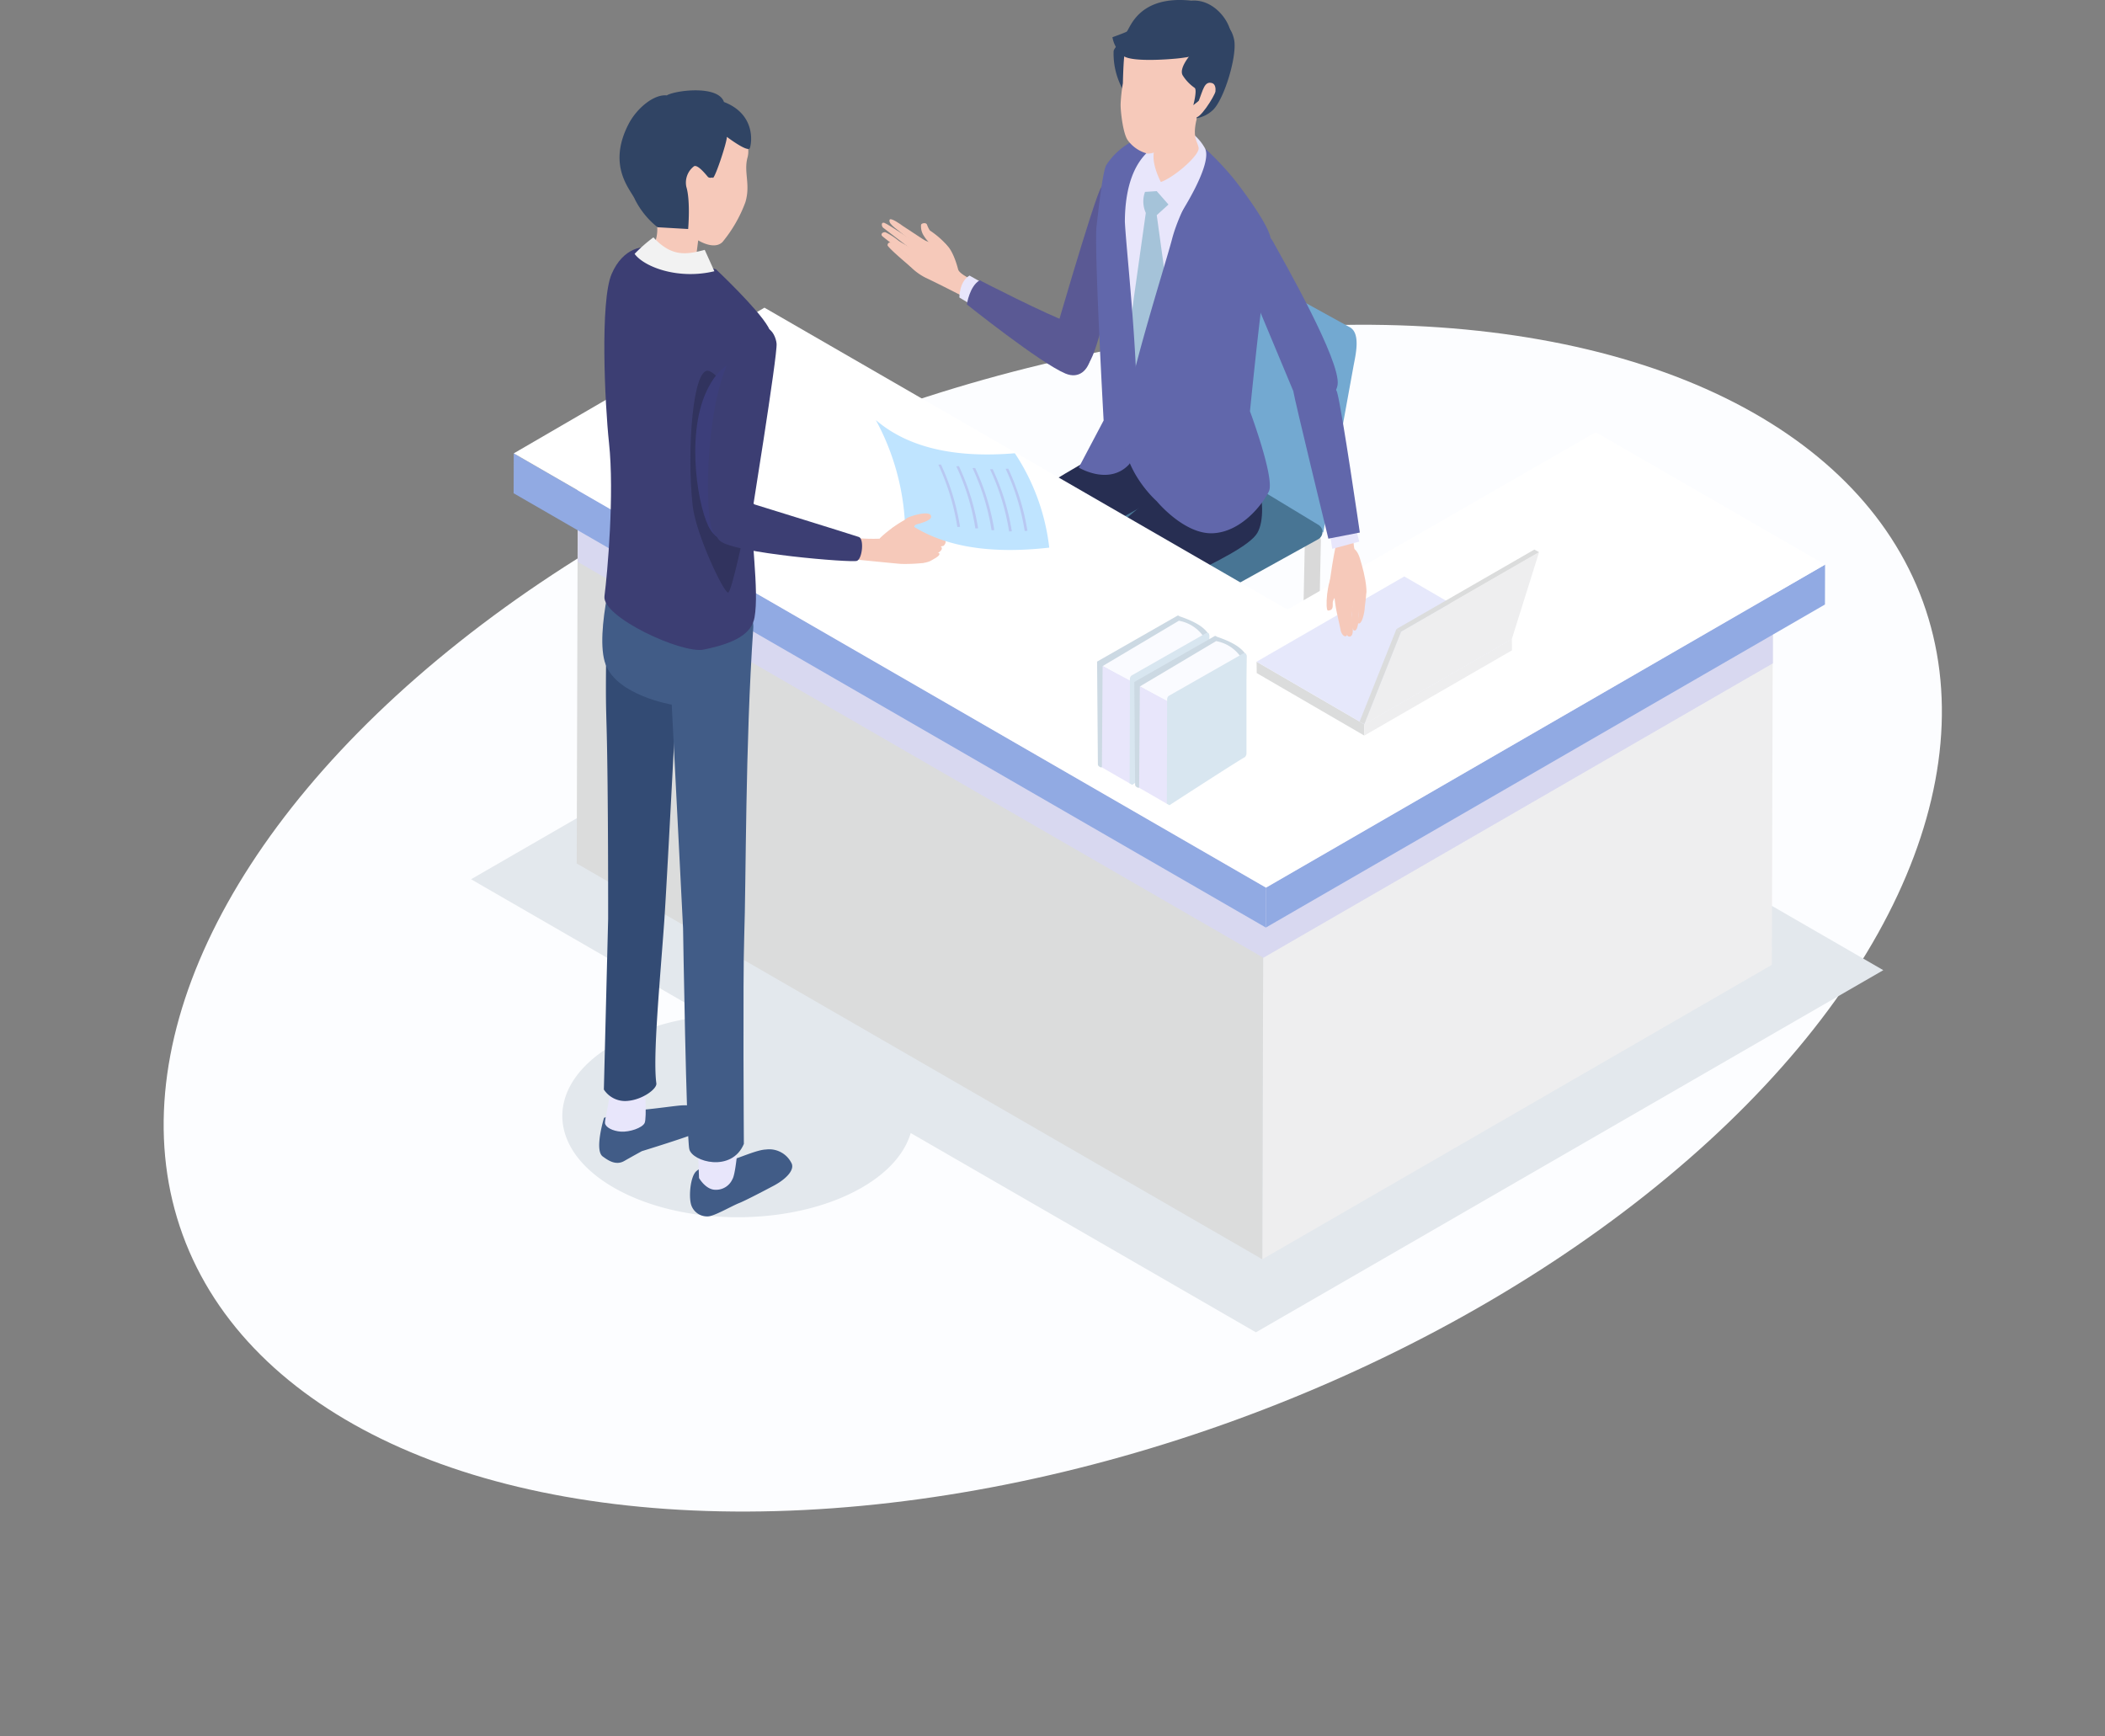 <svg xmlns="http://www.w3.org/2000/svg" xmlns:xlink="http://www.w3.org/1999/xlink" width="319.946" height="263.935" viewBox="0 0 319.946 263.935"><rect x="0" y="0" width="319.946" height="263.935" fill="#808080" stroke="none"/><defs><clipPath id="a"><rect width="214.649" height="123.927" fill="none"/></clipPath><clipPath id="b"><rect width="214.649" height="202.531" fill="none"/></clipPath><clipPath id="c"><rect width="181.654" height="80.349" fill="none"/></clipPath></defs><g transform="translate(-472.527 -1414.309)"><ellipse cx="140.697" cy="81.168" rx="140.697" ry="81.168" transform="matrix(0.94, -0.342, 0.342, 0.94, 472.527, 1525.699)" fill="#fcfdff"/><g transform="translate(544.126 1414.309)"><g transform="translate(0 78.604)"><g clip-path="url(#a)"><path d="M214.649,180.288,95.356,111.414,0,166.467,36.052,187.28a36.135,36.135,0,0,0-14.37,4.278c-10.415,6.014-10.415,15.763,0,21.776s27.3,6.013,37.717,0c4.058-2.343,6.527-5.254,7.423-8.29l52.47,30.293Z" transform="translate(0 -111.414)" fill="#e3e8ed"/></g></g><g clip-path="url(#b)"><path d="M132.344,40.155c1.014-1.44,3.911.412,3.911.412S132.762,65.549,130,67.4s-5.78-1.137-5.78-1.137,7.113-24.664,8.126-26.1" transform="translate(-36.581 -11.664)" fill="#5a5994"/><path d="M100.769,51.32A13.26,13.26,0,0,0,98.285,49.2a3.978,3.978,0,0,1-.428-.862c-.141-.432-.891-.239-.917,0a2.6,2.6,0,0,0,.411,1.647,5.417,5.417,0,0,0,2.09,1.98c.494.093,1.8.092,1.329-.646" transform="translate(-28.545 -14.16)" fill="#f6c9ba"/><path d="M96.4,55.885a7.409,7.409,0,0,1,.978.635.72.72,0,0,1,.243.856.777.777,0,0,1-.819.288c-.243-.075-.959-.43-1.218-.484Z" transform="translate(-28.149 -16.457)" fill="#f6c9ba"/><path d="M96.311,53.995c.229.124.689.3.9.442.3.212.579.468.471.756a.635.635,0,0,1-.709.318,4.671,4.671,0,0,1-1.17-.282Z" transform="translate(-28.213 -15.901)" fill="#f6c9ba"/><path d="M88.888,48.008c.545.186,5.26,3.31,5.531,3.577.3.581.39,1.6-.377,1.235-.4-.27-5.116-3.889-5.356-4.081s-.344-.917.2-.73" transform="translate(-26.06 -14.129)" fill="#f6c9ba"/><path d="M89.03,50.04A10.306,10.306,0,0,1,90.995,51.3c.292.253,2.284,1.292,2.554,1.561.3.583.044,1.441-.721,1.077-.4-.272-3.969-3.016-4.272-3.3s-.006-.655.474-.6" transform="translate(-26.043 -14.734)" fill="#f6c9ba"/><path d="M90.334,52.283a6.461,6.461,0,0,1,1.34,1.007c.217.238,1.985,1.526,2.187,1.774.189.511-.1,1.2-.7.823-.305-.262-3.493-2.936-3.441-3.245.056-.341.224-.447.617-.353" transform="translate(-26.421 -15.389)" fill="#f6c9ba"/><path d="M95.174,50.977c.982.412,1.891.776,2.251.873,1.566.418,1.17-.4,2.224.2s1.791,2.963,2.023,3.892,3.258,2.071,3.258,2.071l-1.221,2.72s-4.586-2.383-7-3.516a8.855,8.855,0,0,1-2.822-2.271Z" transform="translate(-27.65 -15.012)" fill="#f6c9ba"/><path d="M90.148,47.322c.16-.4,1.693.7,1.957.9.1.071,1.859,1.212,3.447,2.27,0,0-.635,1.079-.917.935s-3.6-2.811-3.762-2.948c-.31-.26-.883-.758-.722-1.154" transform="translate(-26.54 -13.911)" fill="#f6c9ba"/><path d="M106.741,59.376c-1.564.892-1.539,3.336-1.539,3.336l4.27,2.577,3.228-2.568Z" transform="translate(-30.981 -17.486)" fill="#e8e6fb"/><path d="M108.775,60.384c-1.564.892-1.96,3.676-1.96,3.676s11.147,8.906,14.986,10.508c4.188,1.747,5.515-5.785,1.606-7.284-5.2-1.993-14.632-6.9-14.632-6.9" transform="translate(-31.456 -17.782)" fill="#5a5994"/><path d="M173,96.226l-23.688-14.34a4.527,4.527,0,0,1-1.674-3.214l4.777-26.245c.107-.589.524-.72,1.129-.353L177.1,65.057c1.623.988.783,4.3.494,5.888Z" transform="translate(-43.472 -15.275)" fill="#73a9d1"/><path d="M145.982,164.954a1.218,1.218,0,0,1-1.192-1.242l.635-30.526a1.217,1.217,0,0,1,2.433.051l-.635,30.525a1.216,1.216,0,0,1-1.24,1.192h0" transform="translate(-42.639 -38.875)" fill="#91aae3"/><path d="M179.961,146.466a1.217,1.217,0,0,1-1.192-1.242l.608-29.3a1.217,1.217,0,0,1,2.433.051l-.608,29.3a1.217,1.217,0,0,1-1.242,1.192" transform="translate(-52.646 -33.791)" fill="#d9d9d9"/><path d="M162.209,109.344,138.645,122.4a1.263,1.263,0,0,1-1.27-.024l-23.168-14.026a1.264,1.264,0,0,1,.042-2.187l23.564-13.052a1.26,1.26,0,0,1,1.27.025l23.168,14.023a1.265,1.265,0,0,1-.042,2.187" transform="translate(-33.453 -27.372)" fill="#487594"/><path d="M102.423,166.766a5.319,5.319,0,0,0,2.359-2.275c.248-.528-.085-1.964,2.428-1.764s2.937,1.278,3.111,1.787,1.3,2.7.456,3.816-3.323,1.425-5.922,3.082c-2.219,1.411-2.943,2.388-4.32,2.662s-3.581-.624-3.939-2.02a2.661,2.661,0,0,1,1.476-2.834c.78-.512,3.576-2.088,4.35-2.453" transform="translate(-28.426 -47.916)" fill="#484a8a"/><path d="M105.73,157.295l5.384-.324c.353,1.411-.776,3.073.588,5.426.885,1.523-5.121,5.061-5.121,5.061l-2.919-1.791s3.795-4.27,2.068-8.373" transform="translate(-30.527 -46.226)" fill="#e8e6fb"/><path d="M104.081,109.9c-1.805,4.445.327,29.975.228,31.27s3.264,3.411,4.932,3.07,3.8-2.586,3.8-2.586-.552-24.069.564-27.208,30.808-18.3,30.808-18.3l-11.6-9.63L127.8,93.4s-21.909,12.049-23.714,16.491" transform="translate(-30.436 -25.477)" fill="#272e52"/><path d="M113.87,182.2a1.609,1.609,0,0,1,.094-2.622c2.314-1.466,4.745-3.865,6.551-4.807,1.083-.564,3.88-3.361,5.319-2.822a4.011,4.011,0,0,1,2.469,3.632,3.185,3.185,0,0,1-1.393,2.838c-.732.547-4.5,2.447-5.34,3.223a7.433,7.433,0,0,1-4.313,2.117,5.529,5.529,0,0,1-3.386-1.563" transform="translate(-33.348 -50.618)" fill="#484a8a"/><path d="M121.819,162.728l5.937-.226s-1.1,7,.972,9.209c1.16,1.237-5.544,3.748-5.544,3.748s-2.882-1.88-2.707-2.074c3.47-3.85,1.34-10.653,1.34-10.653" transform="translate(-35.477 -47.855)" fill="#e8e6fb"/><path d="M121.7,146.64c-.042,1.448,2.884,2.9,5.926,2.416s2.822-3.381,2.771-4.577-.1-21,2.245-24.788S153.2,109.66,155.352,105.9s-1.2-13.241-1.2-13.241c-.192-.635-11.556-8.113-11.556-8.113l-1.334,14.277s-15.15,12.409-17.472,15.8-2.046,30.571-2.089,32.018" transform="translate(-35.84 -24.899)" fill="#272e52"/><path d="M148.089,30.185c2.689,1.764,6.482,7.3,6.482,7.3l-5.619,41.963-11.927-5.307s-1.01-29.447-.5-32.736,2.34-7.66,5.021-8.844,3.859-4.14,6.548-2.378" transform="translate(-40.162 -8.728)" fill="#e8e6fb"/><path d="M141.763,56.156l1.808-12.846a4.21,4.21,0,0,1,.275-3.992c.452-.49,2.206-2.144,2.206-2.144l1.556,4.328-2.372,2.15,1.786,12.981-.684,16.2L141.993,78.2l-2.713-3.457Z" transform="translate(-41.016 -10.947)" fill="#a5c3d9"/><path d="M144.435,30.232s-2.9-1.18-5.058-.181a10.737,10.737,0,0,0-4.263,3.753c-.613,1.015-1.318,7.984-1.487,9.276-.4,3.1,1.072,29.572,1.072,29.572l-3.777,7.155s4.471,2.728,7.545-.375-.282-31.446-.538-36.993c.045-11.483,6.506-12.205,6.506-12.205" transform="translate(-38.555 -8.732)" fill="#6167ab"/><path d="M162.842,45.216c-.762-2.758-5.508-8.724-5.508-8.724a43.988,43.988,0,0,0-4.816-5.02,9.633,9.633,0,0,1-.228,4.092c-.3,1.079-3.264,5.785-4.374,10.044-1.149,4.4-7.443,23.922-7.429,29.354.016,6.067,5.094,10.487,5.094,10.487s4.151,5.05,8.5,4.879,7.62-4.411,8.553-6.362-2.874-12.184-2.874-12.184,1.035-10.413,1.89-17.083c.289-2.265,1.956-6.724,1.194-9.482" transform="translate(-41.372 -9.268)" fill="#6167ab"/><path d="M147.773,29.772c-1.018.368-.646,6.939-.646,6.939l3.762,4.282s5.356-8.1,3.918-10.435a7.4,7.4,0,0,0-3.268-3.026s-3.1,2-3.767,2.239" transform="translate(-43.308 -8.108)" fill="#e8e6fb"/><path d="M146.842,27.922a12.254,12.254,0,0,0-.944,2.552c-.256,1.3-.408,3.189,1.411,2.939s6.434-4.137,6.192-5.332-1.158-1.684.021-5.5c.837-2.708.333-3.453.333-3.453a21.809,21.809,0,0,0-7.493,4.445c-.806.776,1.031,2.732.481,4.348" transform="translate(-42.92 -5.632)" fill="#f6c9ba"/><path d="M143.5,38.608l3.6-.226c.057-.643.374-.607.041-1.261-.867-1.7-1.579-3.951-.864-5.3a9.854,9.854,0,0,0-1.646,1.634c-.651.873-1.129,5.154-1.129,5.154" transform="translate(-42.259 -9.371)" fill="#e8e6fb"/><path d="M148.753,3.018c-1.834-.246-4.675,1.041-6.038,1.871-2.117,1.288-4.252,3.064-4.3,3.792a11.274,11.274,0,0,0,2.993,8s9.854-13.328,7.349-13.664" transform="translate(-40.754 -0.88)" fill="#304464"/><path d="M154.568,5.266l2.313,11.5c.376.157-2.6,2.531-2.6,2.531a4.834,4.834,0,0,0,3.934-1.308c1.724-1.693,3.705-8.305,3.191-10.7-1.082-5.033-6.834-2.023-6.834-2.023" transform="translate(-45.433 -1.288)" fill="#304464"/><path d="M143.994,23.823a5.376,5.376,0,0,1-2.922-1.96c-.776-.96-1.156-4.53-1.135-5.542a24.945,24.945,0,0,1,.346-3.181s.071-3.432.246-4.345c1.2-6.213,5.167-8.744,11.728-6.176,5.7,2.23,2.466,9.115-.447,14.807-.411.8-.43,2.294-1.732,3.594s-5.116,2.946-6.085,2.8" transform="translate(-41.21 -0.479)" fill="#f6c9ba"/><path d="M154.393,10.417s-1.738,1.994-1.144,3.058a6.544,6.544,0,0,0,1.834,1.922c.394.347-.212,2.629-.212,2.629s2.107-1.688,2.651-2.023c1.411-.866,3.379-8.683,2.685-9.093-1.532,2.1-2.607,2.968-5.808,3.506" transform="translate(-45.094 -2.035)" fill="#304464"/><path d="M150.186.1c-8.262-.9-9.383,4.489-9.877,4.731s-2.134.827-2.134.827a4.7,4.7,0,0,0,1.693,2.86c1.411.995,7.524.427,7.524.427,3.212-.224,8.654-1.482,8.784-3.431S153.734-.192,150.186.1" transform="translate(-40.691 0)" fill="#304464"/><path d="M158.468,17.879c.5.145.571.79.522,1.261-.065.616-2.616,4.709-3.15,3.832s.466-2,.6-2.354c.665-1.7.871-3.077,2.025-2.74" transform="translate(-45.847 -5.25)" fill="#f6c9ba"/><path d="M248.07,127.078l-.162,57.013-77.447,44.754.162-57.013Z" transform="translate(-50.199 -37.423)" fill="#eeeeef"/><path d="M127.127,165.4l-.162,57.013L22.758,162.249l.162-57.014Z" transform="translate(-6.702 -30.991)" fill="#dbdcdc"/></g><g transform="translate(16.217 65.239)"><g clip-path="url(#c)"><path d="M172.876,109.724l31.767,7.162v11.178L127.2,172.819l-104.2-60.165V101.476L57.72,92.47l72.441,41.823Z" transform="translate(-22.988 -92.47)" fill="#d8d8f0"/></g></g><g clip-path="url(#b)"><path d="M256.226,121.651l-.017,6.067-84.97,49.1.017-6.067Z" transform="translate(-50.428 -35.825)" fill="#91aae3"/><path d="M123.529,163.7l-.017,6.067L9.171,103.746l.017-6.067Z" transform="translate(-2.701 -28.765)" fill="#91aae3"/><path d="M173.653,85.225l34.852,20.123-84.97,49.1L9.2,88.438,47.3,66.293l79.486,45.891Z" transform="translate(-2.708 -19.523)" fill="#fff"/><path d="M185.6,153.8l-16.35-9.5-.02-1.73,16.347,9.5Z" transform="translate(-49.836 -41.986)" fill="#dbdcdc"/><path d="M185.575,146.663l-16.35-9.5L191.678,124.2l16.35,9.5Z" transform="translate(-49.835 -36.575)" fill="#e6e8fb"/><path d="M214.854,137.668l.02,1.73-22.45,12.962-.02-1.73Z" transform="translate(-56.661 -40.542)" fill="#eeeeef"/><path d="M214.862,132.161l-22.43,12.962,5.6-14.071L219,118.967Z" transform="translate(-56.669 -35.034)" fill="#eeeeef"/><path d="M220.321,118.41l.713.393-20.966,12.084-.713-.393Z" transform="translate(-58.708 -34.87)" fill="#dbdcdc"/><path d="M191.421,149.609l.713.393,5.6-14.071-.713-.393Z" transform="translate(-56.371 -39.914)" fill="#dbdcdc"/><path d="M147.059,132.663l-12.192,6.968.123,15.647c.048.339.516.448.516.448l11.7-6.822s.212-13.577.195-16.047a.225.225,0,0,0-.338-.194" transform="translate(-39.717 -39.059)" fill="#ccd9e3"/><path d="M152.453,132.749l-.112,16.081s4.43,2.2,4.515,2.265l.207-15.357a.522.522,0,0,0-.259-.457c-.776-1.079-2.368-1.873-4.348-2.532" transform="translate(-44.863 -39.093)" fill="#ccd9e3"/><path d="M147.652,133.745l-11.594,6.893,4.15,2.337,11.189-6.82a5.769,5.769,0,0,0-3.746-2.409" transform="translate(-40.067 -39.386)" fill="#fafbff"/><path d="M136.013,143.514l-.107,15.4,4.314,2.488.4-15.451Z" transform="translate(-40.023 -42.263)" fill="#e8e6fb"/><path d="M142.241,142.8a.635.635,0,0,0-.32.552l-.045,15.887.392.226s9.431-6.12,11.359-7.253a.713.713,0,0,0,.353-.616V136.7a.338.338,0,0,0-.505-.293Z" transform="translate(-41.781 -40.156)" fill="#d8e6f0"/><path d="M155.079,137.055l-12.192,6.968.123,15.647c.048.339.516.448.516.448l11.7-6.822s.212-13.578.195-16.048a.225.225,0,0,0-.226-.224.223.223,0,0,0-.112.03" transform="translate(-42.079 -40.352)" fill="#ccd9e3"/><path d="M160.472,137.141l-.112,16.081s4.43,2.2,4.515,2.265l.207-15.357a.522.522,0,0,0-.259-.457c-.776-1.079-2.368-1.873-4.348-2.532" transform="translate(-47.224 -40.386)" fill="#ccd9e3"/><path d="M155.672,138.136l-11.594,6.893,4.15,2.337,11.19-6.82a5.768,5.768,0,0,0-3.746-2.409" transform="translate(-42.429 -40.679)" fill="#fafbff"/><path d="M144.033,147.906l-.107,15.4,4.314,2.488.4-15.451Z" transform="translate(-42.385 -43.557)" fill="#e8e6fb"/><path d="M150.261,147.187a.635.635,0,0,0-.32.552l-.045,15.887.392.226s9.431-6.12,11.359-7.253a.713.713,0,0,0,.353-.616v-14.9a.338.338,0,0,0-.505-.294Z" transform="translate(-44.143 -41.449)" fill="#d8e6f0"/><path d="M185.4,123.489c-1.074.917-1.317,5.6-.885,5.6,1.017-.013.64-.964.757-1.371.31-1.077,1.424-1.731,2.2-2.515,1-1.02-.917-2.691-2.067-1.709" transform="translate(-54.278 -36.278)" fill="#f6c9ba"/><path d="M187.815,128.194a10.391,10.391,0,0,0-.265,2.726c.149.683.612,2.549.195,2.725s-.776-.509-.852-.957c-.111-.635-.329-1.5-.449-2.1a20.291,20.291,0,0,1-.494-3.149,3.4,3.4,0,0,1-.008-1.351,1.065,1.065,0,0,1,1.868-.1,16.424,16.424,0,0,1,0,2.207" transform="translate(-54.739 -36.952)" fill="#f6c9ba"/><path d="M189.87,119.86c-.256-.813-.459-2.117-1.175-2.721-.2-.17-.234-2.822-.462-2.865-.494-.087-1.605.9-2,1.186-.543.391-1.535,8.1-1.535,8.1s.523.089,1.173.2c.471.084.578,1.223,1.058,1.237,1.49.042,3.175-.389,3.47-1.094s-.353-3.457-.534-4.045" transform="translate(-54.392 -33.651)" fill="#f6c9ba"/><path d="M188.185,126.671a22.091,22.091,0,0,0-.25,4.06c.1.743.227,3.08.9,3.048s.516-1.171.488-1.586c-.039-.564-.131-1.666-.131-1.666s.212-1.422.262-1.834c.128-1.019,1.069-2.309.141-2.982a1.095,1.095,0,0,0-1.405.964" transform="translate(-55.342 -37.006)" fill="#f6c9ba"/><path d="M190.456,126.388c-.542.746-.784,4.7-.784,4.7s-.1,1.987.494,1.958.6-2.263.6-2.263a16.477,16.477,0,0,1,.179-1.853,4.367,4.367,0,0,0,.241-1.826c-.152-.706-.442-.928-.736-.718" transform="translate(-55.855 -37.198)" fill="#f6c9ba"/><path d="M192.071,129.236c.04-.71.414-2.463.078-3.1-.141-.269-.366-.77-.671-.857a10.676,10.676,0,0,0-.526,2.663,14.684,14.684,0,0,0,.163,2.052c.1.512-.332,1.9.156,1.657s.764-1.772.8-2.409" transform="translate(-56.233 -36.892)" fill="#f6c9ba"/><path d="M185.41,117.034l4.108-1.1-.463-1.823-3.919,1.077Z" transform="translate(-54.52 -33.605)" fill="#e8e6fb"/><path d="M177.137,83.834c.131,1.043,5.331,22.43,5.331,22.43l4.783-.93s-2.7-18.606-3.443-21.289-6.671-.212-6.671-.212" transform="translate(-52.165 -24.382)" fill="#6167ab"/><path d="M163.462,51c.41,1.1,9.648,23.2,9.648,23.2s6.163,2.636,6.733-.929-8.34-19.1-9.84-21.837-6.54-.435-6.54-.435" transform="translate(-48.138 -14.755)" fill="#6167ab"/><path d="M51.447,249.607c1.1.434,5.4-1.882,7.255-1.93a3.774,3.774,0,0,1,3.866,2.021c.575.988-.682,2.417-2.689,3.485-2.5,1.326-4.523,2.349-5.187,2.61-1.2.468-3.885,2.054-4.821,2.052a2.541,2.541,0,0,1-2.529-1.764c-.392-1.309-.114-4.174.706-5.032s3.4-1.439,3.4-1.439" transform="translate(-13.89 -72.937)" fill="#415c87"/><path d="M31.531,238.785c.847.447,6.174-.389,8.2-.59,1.729-.171,2.969.107,3.564.967a2.231,2.231,0,0,1-.6,3.068c-1.374.667-8.615,2.893-8.615,2.893s-1.357.742-2.672,1.492-2.524-.147-3.273-.69c-1.306-.947.2-5.868.2-5.868Z" transform="translate(-8.127 -70.132)" fill="#415c87"/><path d="M54.075,251.329a2.719,2.719,0,0,1-2.584,1.6c-1.474,0-2.486-1.787-2.486-1.787l-.26-6.41,6.29.011s-.386,5.7-.961,6.587" transform="translate(-14.355 -72.07)" fill="#e8e6fb"/><path d="M34.875,239.4c-.368.756-2.294,1.391-3.578,1.312s-2.4-.669-2.45-1.322.86-3.617.807-6.053l5.23-.085s.358,5.392-.01,6.148" transform="translate(-8.495 -68.69)" fill="#e8e6fb"/><path d="M39.585,148.252s-10.579-13.33-10.637-7.066-.018,6.939.083,10.691c.255,9.565.229,28.909.229,28.909l-.651,25.921a3.856,3.856,0,0,0,3.7,1.717c2.214-.212,4.395-1.824,4.279-2.658-.558-4.016.547-15.482,1.19-24.481.374-5.232,1.738-31.778,1.807-33.036" transform="translate(-8.425 -41.085)" fill="#334b74"/><path d="M51.22,129.384c.423-6.208-18.273-17.665-20.125-13.065-.665,1.654-4.086,13.85-2.328,18.6s10.058,6.131,10.058,6.131l1.722,33.989s.5,31.708.952,33.6,6.435,3.6,8.29-.809c0,0-.165-25.317.051-31.421.3-8.616.141-29.053,1.379-47.034" transform="translate(-8.325 -33.942)" fill="#415c87"/><path d="M28.73,106.309c-.409,3.163,11.769,8.777,15.068,8.113,4.836-.974,7.315-2.442,7.744-4.9.739-4.224-.67-12.521-.394-17.418.635-11.275,2.175-14.228,2.732-17.664.362-2.242.841-7.118-.252-9.044-1.587-2.8-7.936-8.77-7.936-8.77s-8.872-3.028-9.6-3.255c-1.336-.413-4.5-.155-6.271,3.951S28.781,77.056,29.421,83c.836,7.765-.241,19.825-.691,23.305" transform="translate(-8.455 -15.677)" fill="#3c3e73"/><path d="M35.488,33.608a22.733,22.733,0,0,0,.854,2.863c3.532,3.624,2.138,7.135.84,8.631a18.354,18.354,0,0,0,4.374,1.072c2.3.238,2.91-.608,2.91-.608l.329-2.584s2.4,1.527,3.691.256a20.852,20.852,0,0,0,3.484-6.057c.806-2.712-.282-4.545.32-6.784.723-2.681-1.881-5.37-3.938-7.231s-6.581-1.419-9.153-.377a7.115,7.115,0,0,0-4.134,4.539c-.4,1.628-.09,3.57.419,6.279" transform="translate(-10.273 -6.446)" fill="#f6c9ba"/><path d="M48.743,36.865c-.662-.348-1.546.888-1.2,2.012s1.482,1.719,2.1,1.475c0,0-.243-3.14-.9-3.487" transform="translate(-13.978 -10.839)" fill="#f6c9ba"/><path d="M33.372,24.569c1.246-2.4,3.859-4.55,5.8-4.334,1.091-.726,7.775-1.664,8.685,1,4.868,1.877,4.213,6.251,3.941,7s-3.5-1.7-3.5-1.7c.043.808-2.046,7.035-2.169,6.165,0,0-.494.178-.729-.1-.4-.47-1.535-1.872-2.087-1.6a3.119,3.119,0,0,0-1.173,3.133c.648,2.129.276,6.412.276,6.412l-4.649-.269a12.654,12.654,0,0,1-3.447-4.244c-.564-1.386-4.313-4.989-.949-11.461" transform="translate(-9.42 -5.732)" fill="#304464"/><path d="M45.89,53.042c-2.687.689-4.953,1.172-7.8-1.9a23.277,23.277,0,0,0-2.86,2.507c1.458,2,6.645,3.961,12.125,2.641Z" transform="translate(-10.374 -15.059)" fill="#f2f2f2"/><path d="M53.081,91.621s.833-10.093-2.941-11.683c-2.5-1.053-3.472,11.965-2.546,20.433.473,4.311,4.7,13.239,5.383,13.229.557-.008,2.589-9.869,2.943-11.581.94-4.541-2.839-10.4-2.839-10.4" transform="translate(-13.915 -23.523)" fill="#31335e"/><path d="M58.459,79.526c.452,1.6-2.272,26.221-2.272,26.221s-3.754.452-5.562-2.275-3.865-14.17-.617-21.095,8-4.45,8.451-2.852" transform="translate(-14.223 -22.898)" fill="#3c3e7a"/><path d="M61.465,73c.171,1.655-4.092,27.99-4.092,27.99s-4.349,3.38-5.662.384-.988-21.045,3.4-27.31S61.3,71.341,61.468,73" transform="translate(-15.029 -20.759)" fill="#3c3e73"/><path d="M98.024,114.368l2.23-.534s1.284-1.2,1.314-1.158c.4.494-.131,1.606-.552,1.913a8.076,8.076,0,0,1-2.346,1.1,8.756,8.756,0,0,1-2.268-.084,1.159,1.159,0,0,1-.445-1.935c.11.071,2.067.7,2.067.7" transform="translate(-28.154 -33.182)" fill="#f6c9ba"/><path d="M86.307,114.783a29.4,29.4,0,0,1-3.4-.08l-.655,3.2s6.68.677,7.348.715a26.251,26.251,0,0,0,3.186-.123s1.051-.326,1.048-.993a10.28,10.28,0,0,0-.021-1.489,7.336,7.336,0,0,0-2.621-4.24c-.763-.535-4.455,2.455-4.884,3.01" transform="translate(-24.222 -32.897)" fill="#f6c9ba"/><path d="M97.452,117.6a15.454,15.454,0,0,0,2.854-.469c.564-.494.428-1.384-.71-1.066,0,0-2.337.028-2.837,1.074.01.942.141.505.693.461" transform="translate(-28.494 -34.159)" fill="#f6c9ba"/><path d="M97.111,118.613c.661,1.247,3.536-.141,2.952-.825-.4-.476-1.689.094-2.328.071-.727-.031-.754.417-.624.758" transform="translate(-28.58 -34.631)" fill="#f6c9ba"/><path d="M96.967,120.035c-.2.232.121.265.152.583.013.127,1.04-.159,1.177-.243.353-.216,1.606-.79,1.416-1.166s-2.265.272-2.744.826" transform="translate(-28.536 -35.073)" fill="#f6c9ba"/><path d="M113.559,109.9a32.651,32.651,0,0,0-5.226-14.345q-13.881,1.159-21.126-5.041a36.853,36.853,0,0,1,4.4,15.268q7.667,5.744,21.956,4.118" transform="translate(-25.681 -26.655)" fill="#bfe4ff"/><path d="M118.473,110.429a35.316,35.316,0,0,0-2.912-9.441l-.4.016a35.37,35.37,0,0,1,2.9,9.45Z" transform="translate(-33.912 -29.74)" fill="#b8c8f2"/><path d="M115.116,110.53a35.316,35.316,0,0,0-2.912-9.441l-.4.016a35.376,35.376,0,0,1,2.9,9.454l.412-.025" transform="translate(-32.924 -29.77)" fill="#b8c8f2"/><path d="M111.338,110.268a35.316,35.316,0,0,0-2.912-9.441l-.4.016a35.376,35.376,0,0,1,2.9,9.454l.412-.025" transform="translate(-31.811 -29.692)" fill="#b8c8f2"/><path d="M107.847,109.886a35.316,35.316,0,0,0-2.912-9.441l-.4.016a35.37,35.37,0,0,1,2.9,9.45Z" transform="translate(-30.783 -29.58)" fill="#b8c8f2"/><path d="M103.965,109.56a35.466,35.466,0,0,0-2.893-9.464l-.4.009a35.519,35.519,0,0,1,2.884,9.474l.406-.018" transform="translate(-29.647 -29.477)" fill="#b8c8f2"/><path d="M90.638,112.877a12.9,12.9,0,0,0,2.3-1.535c.423-.3,3.8-1.355,3.669-.169-.063.564-1.735.988-2.145,1.106-1.089.31.49,1.319-.3,2.1-1.032,1.01-3.519-1.5-3.519-1.5" transform="translate(-26.692 -32.577)" fill="#f6c9ba"/><path d="M53.392,113.984c2.187,1.891,19.966,3.335,20.8,3.034s1.116-3.341.312-3.628-15.856-4.949-15.856-4.949c-3.052-2.52-7.447,3.654-5.257,5.545" transform="translate(-15.55 -31.759)" fill="#3c3e73"/></g></g></g></svg>